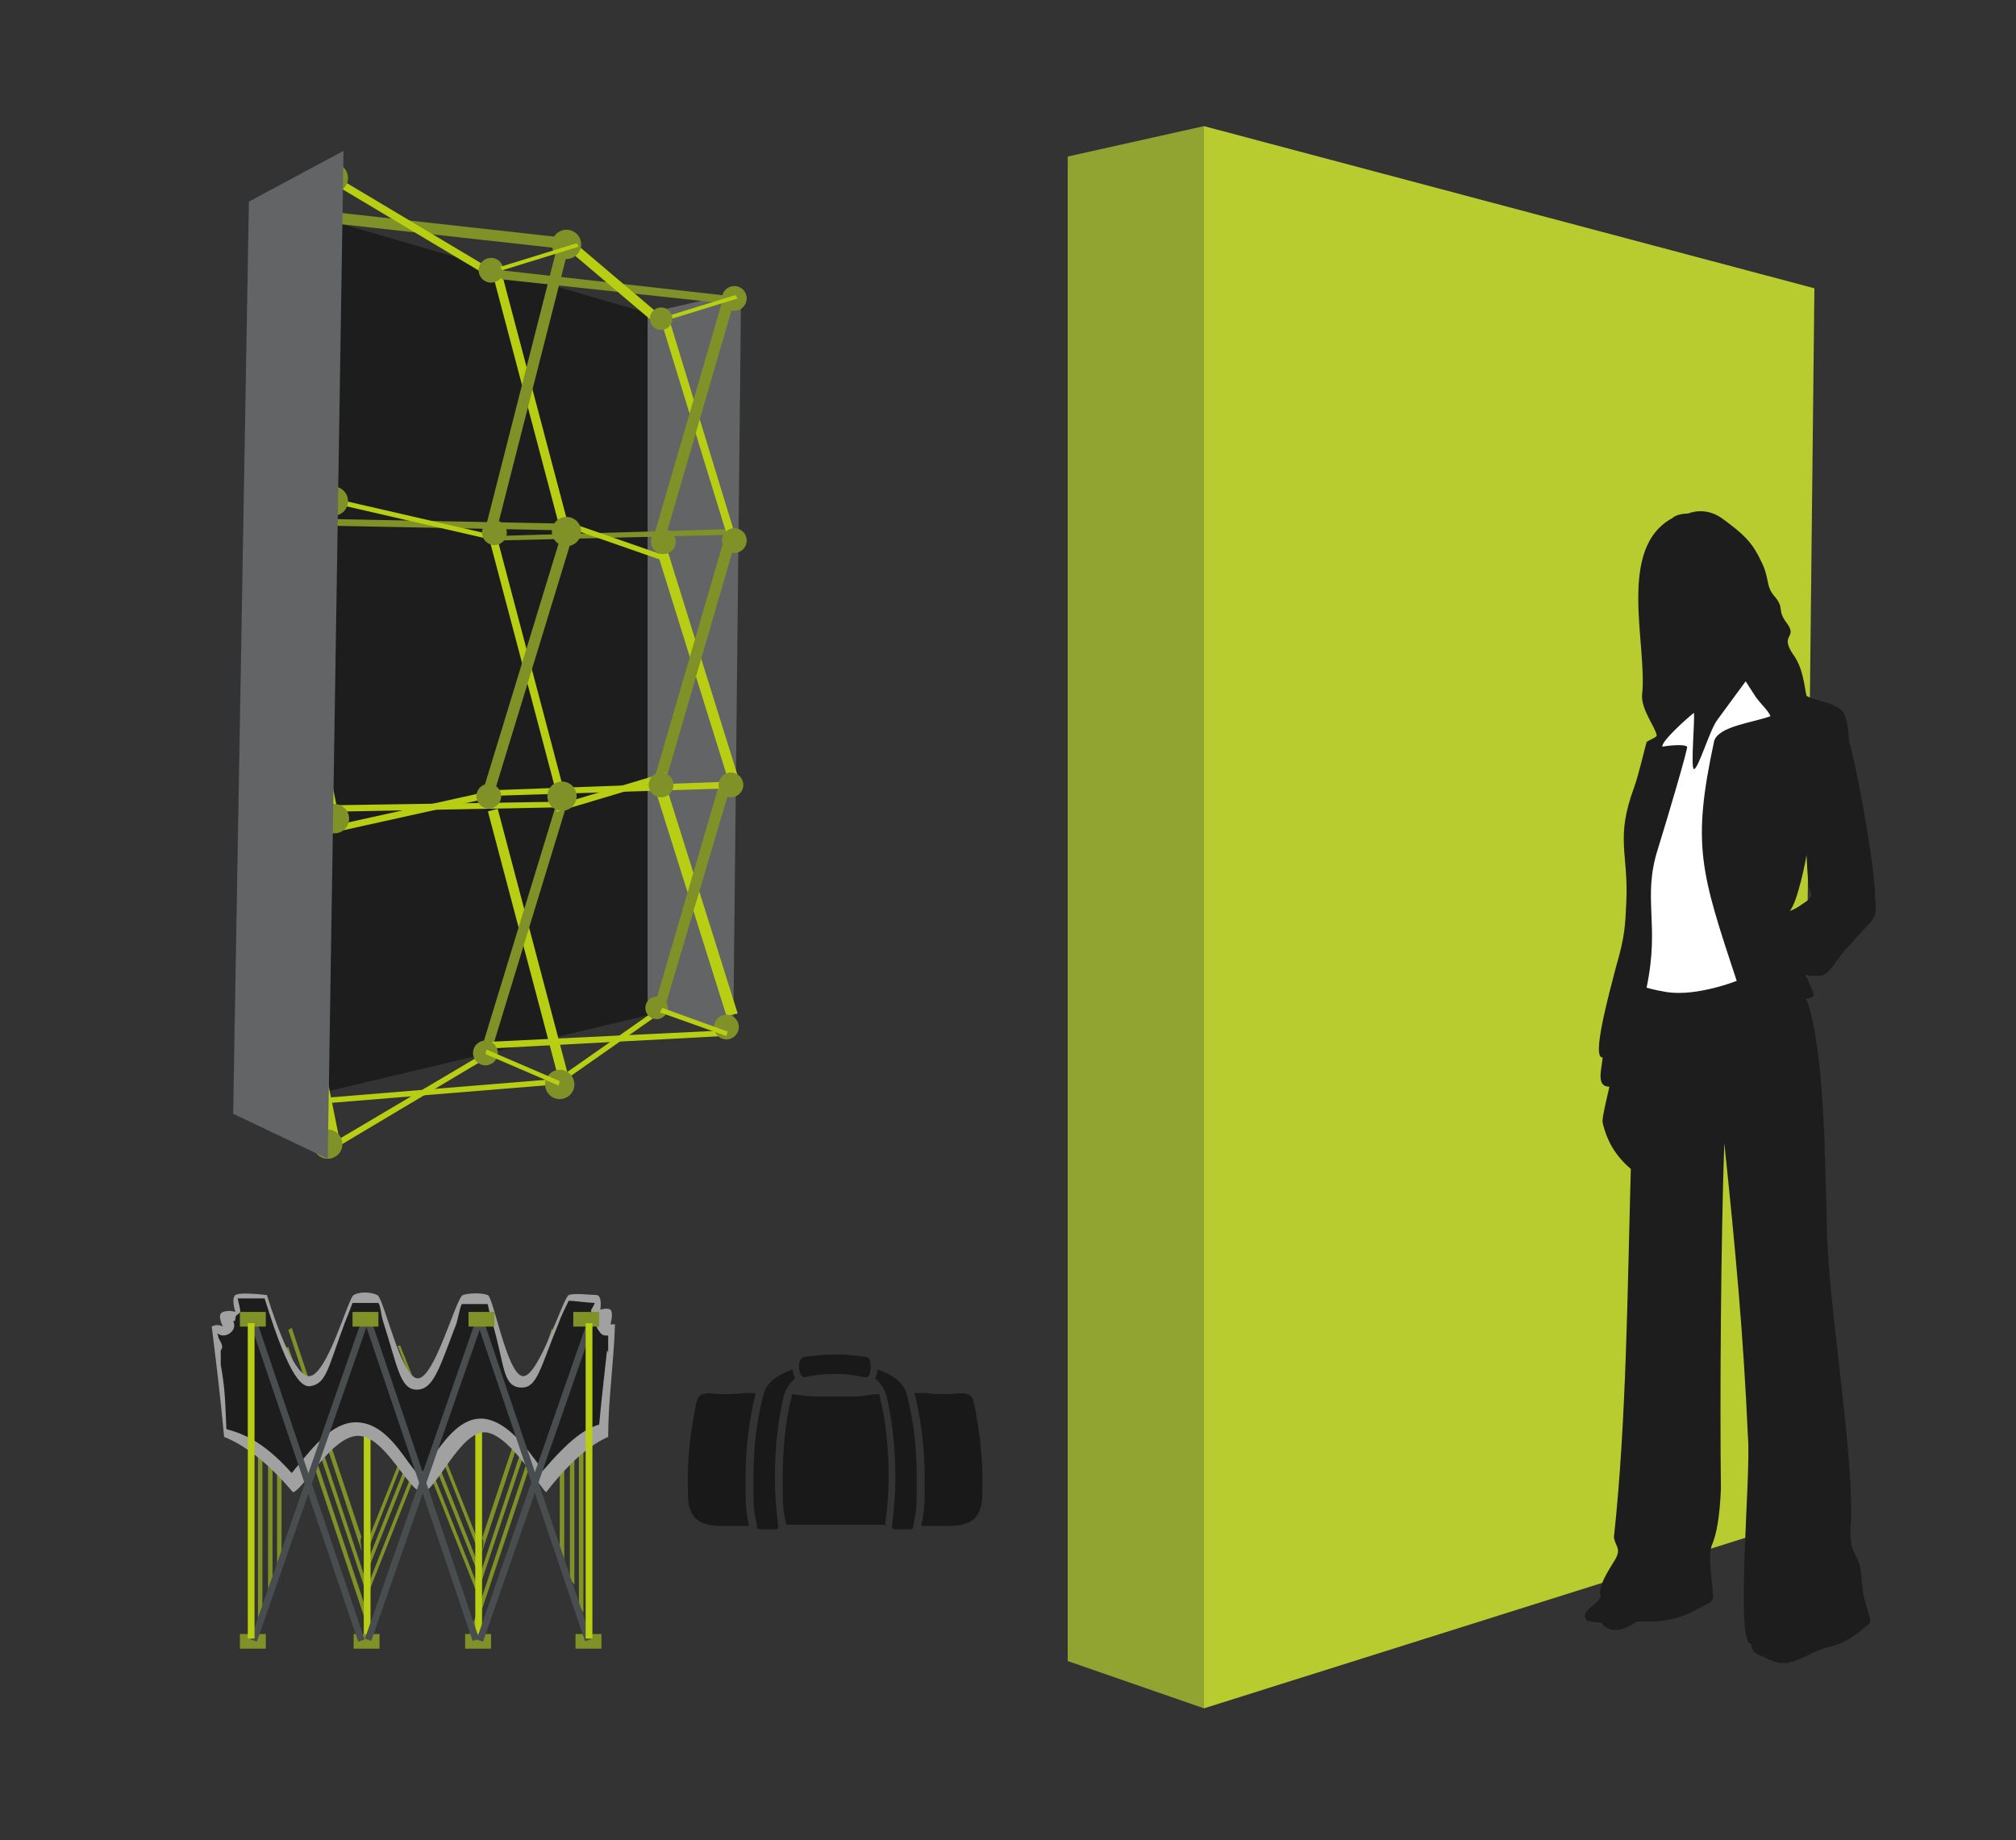 <svg id="Layer_1" xmlns="http://www.w3.org/2000/svg" version="1.1" viewBox="0 0 179 163.4"><rect x="0" y="0" width="179" height="163.4" fill="#333333" stroke="none"/><defs><style>.st0{fill:#b8ce12}.st2{fill:#1d1d1d}.st3{fill:#809127}.st4{fill:#484d4f}.st8{fill:#636466}</style></defs><path style="fill:#b9cc2f" d="m161.1 25.6-54.2-14.4v140.5l53-16.7 1.2-109.4z"/><path style="fill:#91a331" d="M94.8 13.9v133.6l12.1 4.2V11.2l-12.1 2.7z"/><path class="st2" d="m22.5 17.6 35 10.2 1.1 62.1-37.9 9 1.8-81.3z"/><path class="st0" transform="rotate(-11.4 26.755 31.002)" d="M26.6 18.4h.9v25.2h-.9z"/><path class="st3" transform="rotate(-78 26.76 29.951)" d="M12.9 29.5h27.8v.9H12.9z"/><path class="st0" transform="rotate(-14.8 47.067 35.473)" d="M46.7 23.8h.8v22.9h-.8z"/><path class="st0" transform="rotate(-11.4 26.51 58.804)" d="M26.5 45.4h.8v26.9h-.8z"/><path class="st0" transform="rotate(-14.8 47.097 59.357)" d="M46.5 47.4h.7V71h-.7z"/><path class="st0" transform="rotate(-11.4 26.715 87.156)" d="M26.5 73h.8v28.9h-.8z"/><path class="st0" transform="rotate(-14.8 47.027 84.01)" d="M46.5 71.5h.9v24.7h-.9z"/><path class="st3" transform="rotate(-78 26.303 58.922)" d="M12.4 58.5h27.8v.9H12.4z"/><path class="st3" transform="rotate(-78 26.54 85.9)" d="M13.7 85.4h25.6v.9H13.7z"/><path class="st3" transform="rotate(-73 46.33 82.803)" d="M34.8 82.4h23v.9h-23z"/><path class="st3" transform="rotate(-73 46.817 59.112)" d="M34.9 58.6h23.9v1H34.9z"/><path class="st3" transform="rotate(-75.7 46.777 34.492)" d="M34 34h25.4v1H34z"/><path class="st8" d="M65.8 25.9 65.1 92l-7.6-3V27.8l8.3-1.9z"/><path class="st0" d="m65.3 47.6-.7.1-5.9-19.2.7-.2 5.9 19.3z"/><path class="st3" d="m59 48-1-.2 6.2-21.3 1 .2L59 48z"/><path class="st0" d="m65.6 69.2-.9.2-6.3-20.2.9-.2 6.3 20.2z"/><path class="st3" d="m59 69.7-1-.2 6.2-21.3 1 .2L59 69.7z"/><path class="st0" d="m65.5 90-1 .2-6.2-19.7 1-.2L65.5 90z"/><path class="st3" d="m58.9 89.9-.9-.2 5.9-20.2 1 .2-6 20.2zM24.8 19.3v-1L50 21.1v1l-25.2-2.8z"/><path class="st0" d="m30.4 16.8.3-.6 12.9 7.7-.3.6-12.9-7.7z"/><path class="st3" d="M44.5 24.8V24l20.4 2.3v.7l-20.4-2.2z"/><path class="st0" d="m50.7 22.4.5-.7 7.9 6.7-.5.7-7.9-6.7z"/><path class="st3" d="m24.9 46.6-.1-.6 25.4.5.1.6-25.4-.5z"/><path class="st0" d="m30.5 44.9.2-.4 13.9 3.2-.2.4-13.9-3.2z"/><path class="st3" d="m44 48-.1-.4 20.5-.6.1.5L44 48z"/><path class="st0" d="m50.3 46.8.3-.4 8.9 3.1-.3.4-8.9-3.1zM29.7 73.9v-.6l14-3.1v.6l-14 3.1z"/><path class="st0" d="m23.2 72.2.1-.6 26-.4-.1.5-26 .5zM42.8 70.7l.1-.5 22.1-.8-.1.6-22.1.7z"/><path class="st0" d="M49.4 72.1v-.6l9.7-2.9v.6l-9.7 2.9zM23.7 98.4l.1-.5 25.7-2.1-.1.5-25.7 2.1z"/><path class="st0" d="m29.2 102.3-.2-.5 14.7-8.7.1.5-14.6 8.7zM49.6 96.3l-.1-.5 9-6.3.1.5-9 6.3z"/><path class="st0" d="m43.6 93.1.1-.6 20.6-1-.1.5-20.6 1.1z"/><circle class="st3" cx="29.6" cy="15.8" r="1.3"/><circle class="st3" cx="50.3" cy="21.7" r="1.3"/><circle class="st3" cx="65.2" cy="26.5" r="1.1"/><circle class="st3" cx="29.6" cy="44.5" r="1.3"/><circle class="st3" cx="50.3" cy="47.2" r="1.3"/><circle class="st3" cx="65.2" cy="48" r="1.1"/><circle class="st3" cx="29.7" cy="72.7" r="1.3"/><circle class="st3" cx="49.9" cy="70.7" r="1.3"/><circle class="st3" cx="64.9" cy="69.7" r="1.1"/><circle class="st3" cx="49.7" cy="96.3" r="1.3"/><circle class="st3" cx="64.5" cy="91.2" r="1.1"/><circle class="st3" cx="23.8" cy="18.8" r="1.1"/><circle class="st3" cx="43.6" cy="24" r="1.1"/><path class="st0" d="m23.8 19.3-.2-.3 6.2-3.5.2.2-6.2 3.6zM44.6 24l-.2-.3 6.8-2.1.2.3-6.8 2.1zM58.7 28.6l-.2-.3 6.8-2.1.2.3-6.8 2.1z"/><circle class="st3" cx="58.7" cy="28.3" r="1"/><circle class="st3" cx="24" cy="45.4" r="1.1"/><circle class="st3" cx="43.9" cy="47.3" r="1.1"/><circle class="st3" cx="58.9" cy="48.1" r="1.1"/><circle class="st3" cx="58.7" cy="69.7" r="1.1"/><circle class="st3" cx="43.4" cy="70.7" r="1.1"/><circle class="st3" cx="23.6" cy="71.7" r="1.1"/><circle class="st3" cx="23.3" cy="98.4" r="1.1"/><circle class="st3" cx="43.1" cy="93.5" r="1.1"/><circle class="st3" cx="58.3" cy="89.5" r="1"/><path class="st0" d="m43.1 93.6.1-.4 6.5 2.8-.1.4-6.5-2.8zM58.6 89.9l.2-.4 5.8 2.1-.1.4-5.9-2.1zM23.1 98.7l.1-.3 6.3 3.5-.2.3-6.2-3.5z"/><circle class="st3" cx="29.1" cy="101.6" r="1.3"/><path class="st8" d="m22.1 17.9 8.4-4.5-1.4 89.5-8.4-4 1.4-81z"/><path class="st2" d="M165.6 142.2c-.4-1.3-.2-2.9-.7-3.8-.5-.9-.6-1.3-.6-2.7.5-6-2.2-20.9-2.1-27.6-.2-4.4-.1-14.5-1.8-19.4.3 0 .5-.2.6-.2.2-.2-.5-1.3-.6-1.9 1.9.2 1.7 0 3.3-2.1 1.4-1.5 1.4-1.6 2.2-2.4.7-.8.7-1 .6-2.4 0-2.6-1.6-11.4-2.3-13.8-.1-.8-.1-1.6-.4-2.4-.5-1.1-2.2-1.1-3.4-1.7-.2-.9-.3-2.5-1.2-3.7-1.2-1.8.4-1.4-.5-2.7-1-1.3-.2-1.3-1.1-2.4-.9-1-.4-1.6-1.3-3.3-.8-1.7-1.7-2.4-3.3-3.6-1.6-1.2-3.1-.5-3.1-.5s-1 0-1.4.4c-5 2.7-2.2 11.3-2.7 15.7-.1 1.3 1.2 2.9 1.3 3.6 0 .2-.7.4-.9.6-.1.3-.7 2.9-1.1 4-1.7 4.6-.5 5.8-.7 10.2-.1 2-.1 3-.9 5.7-.7 2.7-2.2 8.2-1.2 8.1-.1 1.1-.6 2.6.6 2.6-.2.9-.7 2.9-.6 3.2.4 1.7 1.2 3 2.5 4.1-.3 10.9-.4 22.6-1.5 32.7.1.8.7 1 .1 2s-1.5 2.3-1.3 3.2c.1.7-2 1.3-1.2 2.2.1.1 1.2.2 1.3.2.7 1.1 2.2.6 3.1-.1 2 0 3.3 0 5.2-1 1.2-.7 1.6-.6 1.6-1.3s-.5-3.6-.1-4.5.7-2.5.8-5c-.1-7.9 0-22.2.3-30.7 1 9.5 1.7 17.1 2.1 26.1.3 3.4-1.2 18.4.3 18.4 0 0-.1.7.8 1 1.8.9 2.3.9 4.2 0 0 0 .7-.4 1.7-.7 1.9-.4 3-1.5 3.5-1.9.7-.4.2-.9-.1-2.2zm-6.7-61.3c.7-.7 1.5-4.8 1.5-5 0 0 .1 2.2.2 2.8.1.6.7.8-.6 1.6-.4.3-.8.5-1.1.6z"/><path d="M160.6 147.2z"/><path d="M150.4 63.3c.1.6-.3 4.9 0 5 .4 0 1.4-3.5 2.1-4.4.8-1.1 2.5-3.4 2.5-3.4s.5.8.9 1.4c.6.8 1.1 1.2 1.3 1.7-1.7.6-4.6.9-5 2.2-2 9.3-1.2 11.6 2 21.3 0 0-3.5 1.4-6.2 1-1.2-.2-1.8-.4-1.8-.4 1.2-5.7-.4-7.9 1-12.3.9-2.9 2.7-9 2.6-9.1-.4-.3-2.2 0-2.2 0-.1-.5 2.4-2.7 2.8-3z" style="fill:#fff"/><path class="st3" d="m32.9 145.3.3-.3-7.9-23.7-.3.2 7.9 23.8zM25.6 119.6l-.3.2 7.1 21.3v-1l-6.8-20.5zM32.1 136.5l-6.2-18.6-.3.2 6.5 19.6c0-.5-.2-.9 0-1.2zM39.6 119.4l-7.3 18.3c0 .1.2.1.3.1l7.2-18.3h-.2zM40.7 118.4l-8.4 21.1s.2.1.3.1l8.4-21.1h-.3z"/><path class="st3" transform="rotate(-68.4 37.262 129.542)" d="M24.3 129.4h25.9v.3H24.3z"/><path class="st3" d="M22.9 119.2v24.5c.1-.2.2-.4.4-.7v-22.8c0-.3-.3-.6-.4-1zM23.8 121.5v19.6c.1-.2.3-.4.4-.6v-18.3c0-.3-.3-.5-.4-.7zM24.6 123.6v16.1c.1-.2.2-.4.4-.6v-14.9c-.1-.2-.2-.4-.4-.6zM42 145.3l-.3-.2 7.9-23.7.3.2-7.9 23.7zM49.3 119.7l.3.2-7.1 21.3v-1l6.8-20.5zM42.8 136.6 49 118l.3.2-6.5 19.6c.1-.5.2-1 0-1.2z"/><path class="st3" d="m35.5 119.4 7.3 18.3c0 .1-.2.1-.3.1l-7.2-18.3h.2zM34.3 118.4l8.4 21.1s-.2.1-.3.1l-8.4-21 .3-.2z"/><path class="st3" transform="rotate(-21.6 37.785 129.45)" d="M37.6 116.5h.3v25.9h-.3z"/><path class="st3" d="M51.8 119.2v24.1c0-.2-.2-.4-.4-.7v-22.5c.2-.2.3-.5.4-.9zM51 121.5v19.3c0-.2-.3-.4-.4-.6v-18c.1-.3.2-.5.4-.7zM50.1 123.5v15.8c0-.2-.2-.4-.4-.6v-14.6c.2-.2.3-.4.4-.6z"/><path class="st0" d="M32.3 117.5h.6v28h-.6zM42.2 117.5h.6v28h-.6z"/><path class="st3" d="M21.3 145.1h2.3v1.3h-2.3zM31.4 145.1h2.3v1.3h-2.3zM41.3 145.1h2.3v1.3h-2.3zM51.1 145.1h2.3v1.3h-2.3z"/><path d="M54.6 117.6h-.4s.3-1 0-1.3c-.3-.2-.9 0-.9 0s.2-1.2-.3-1.3c-.5 0-2-.2-2.5 0s-2.7 7.4-4.1 7.2c-1.4-.2-2.6-7.1-3.1-7.2-.5-.2-1.6-.2-2.2 0-.6.2-2.5 7.4-4 7.4s-3-7.1-3.6-7.4-1.6-.3-2.1 0-2.3 7-3.9 7.2-3.8-7.2-3.8-7.2-2.4-.3-2.8 0 0 1.5 0 1.5-.5-.2-1.1 0 0 1.3 0 1.3-.5-.3-1 0c.4 3.2.8 6.5 1.1 9.8 1.3.5 3.5 1.8 6.1 4.9.8 0 3.4-5 5.8-5s4.5 5 5.7 5 3.4-5.6 5.7-5.3c2.2.3 5 5.3 5.3 5.3 2.4-3.1 4.3-4.4 5.5-4.9 0-3.3.5-6.6.6-9.9z" style="fill:#a2a1a1"/><path class="st2" d="M54 120.1v-1.5c-.3 0-.6 0-.8-.4-.2-.2-.3-.5-.2-.8-.2 0 .2-.5 0-.6-.3-.2-.6-.2-.5-.5 0 0 .3-.5.3-.6-.4 0-2-.2-2.3-.2-.2.4-.7 1.4-.9 2-1.7 4.1-1.9 5.9-3.5 5.7-1.5-.2-1.3-2.1-2.4-5.8-.2-.6-.3-1.2-.4-1.6H41c-.2.4-.3 1.2-.5 1.8-1.5 3.9-2 5.8-3.5 5.8s-1.7-2.1-3-6.1c-.2-.7-.2-1.3-.4-1.6h-2.3c-.1.3-.5 1.3-.7 1.8-1.5 4-1.6 5.4-3.1 5.6-.6 0-1.7-.3-4-7.8h-2.4s.2.8.2.9c.1.3 0 .4-.3.6-.2.2 0 .6-.3.5.2.4.1.8-.3 1.1-.3.2-.7.3-1.1 0 0 0 .1.3.1.4.2.4.5.8.2 1.1v1.3c.4 2.1.4 3.5.5 5.7 1.4.4 3.2 1 5.8 3.9.2-.2.3-.4.5-.6 1.4-1.7 3.1-3.9 5.2-3.9s3.5 1.9 4.7 3.6c.3.4.7.9.9 1.2.3-.3.7-.9 1-1.4 1.3-1.9 2.8-4 4.9-3.7 1.9.3 3.6 2.4 5.1 4.6 2.4-2.8 3.7-3.7 5-4.1.2-2.3.7-6.5.7-6.6z"/><path class="st4" transform="rotate(-18.7 47.565 131.657)" d="M47.2 116.7h.6v29.7h-.6z"/><path class="st4" transform="rotate(-18.7 37.547 131.879)" d="M37.3 116.7h.6v29.7h-.6z"/><path class="st4" transform="rotate(-18.7 27.58 131.797)" d="M27.1 116.7h.6v29.7h-.6z"/><path class="st4" transform="rotate(-70.8 37.672 131.603)" d="M22.8 131.2h29.7v.6H22.8z"/><path class="st4" transform="rotate(-70.8 47.515 131.61)" d="M32.6 131.3h29.7v.6H32.6z"/><path class="st4" transform="rotate(-70.8 27.468 131.658)" d="M12.6 131.3h29.7v.6H12.6z"/><path class="st3" d="M50.9 116.5h2.3v1.3h-2.3zM41.6 116.5h2.3v1.3h-2.3zM31.3 116.5h2.3v1.3h-2.3zM21.3 116.5h2.3v1.3h-2.3z"/><path class="st0" d="M22 117.5h.6v28H22zM52 117.5h.6v28H52z"/><path d="M65.6 135.5c-2.2 0-4.3.3-4.5-2.4-.1-1.9 0-4.1.3-6.1.1-.6.4-2.7.6-2.9.4-.6 1.4-.3 2.1-.3.5 0 1.5 0 1.9-.1h1.1c-.6 2.4-.9 5-.9 7.5s0 2.8.3 4.3h-.9zm17.1 0c2.2 0 4.3.3 4.5-2.4.1-1.9 0-4.1-.3-6.1-.1-.6-.4-2.7-.6-2.9-.4-.6-1.4-.3-2.1-.3-.5 0-1.5 0-1.9-.1h-1.1c.6 2.4.9 5 .9 7.5s0 2.8-.3 4.3h.9zm-5.9-13.2c-1-.2-1.6-.3-2.7-.3s-1.7.1-2.7.3c-.5 0-.7-1.7 0-1.8 1.9-.3 3.6-.3 5.5 0 .6 0 .5 1.9 0 1.8zm1.8 13.2v-.2c.2-1.4.3-2.8.3-4.1 0-2.4-.2-4.9-.8-7.2v-.2c-.8 0-1.5.2-2.1.2h-3.6c-.6 0-1.3-.1-2.1-.2v.2c-.6 2.3-.8 4.8-.8 7.2s0 2.8.3 4.1v.1h9zm-.7-13.9c1.1.4 2.3 1 2.6 2.2.6 2.2.9 4.7.9 7.4s0 2.8-.3 4.2c0 .2 0 .4-.3.4h-1.4c-.2 0-.2-.2-.2-.4.2-1.3.3-2.8.3-4.2 0-2.7-.3-5.2-.8-7.3-.2-.6-.5-1.1-1-1.5.1-.2.2-.5.2-.7zm-7.5 0c-1.1.4-2.3 1-2.6 2.2-.6 2.2-.9 4.7-.9 7.4s0 2.8.3 4.2c0 .2 0 .4.3.4h1.4c.2 0 .2-.2.2-.4-.2-1.3-.3-2.8-.3-4.2 0-2.7.3-5.2.8-7.3.2-.6.5-1.1 1-1.5-.1-.2-.2-.5-.2-.7z" style="fill:#191919;fill-rule:evenodd"/></svg>